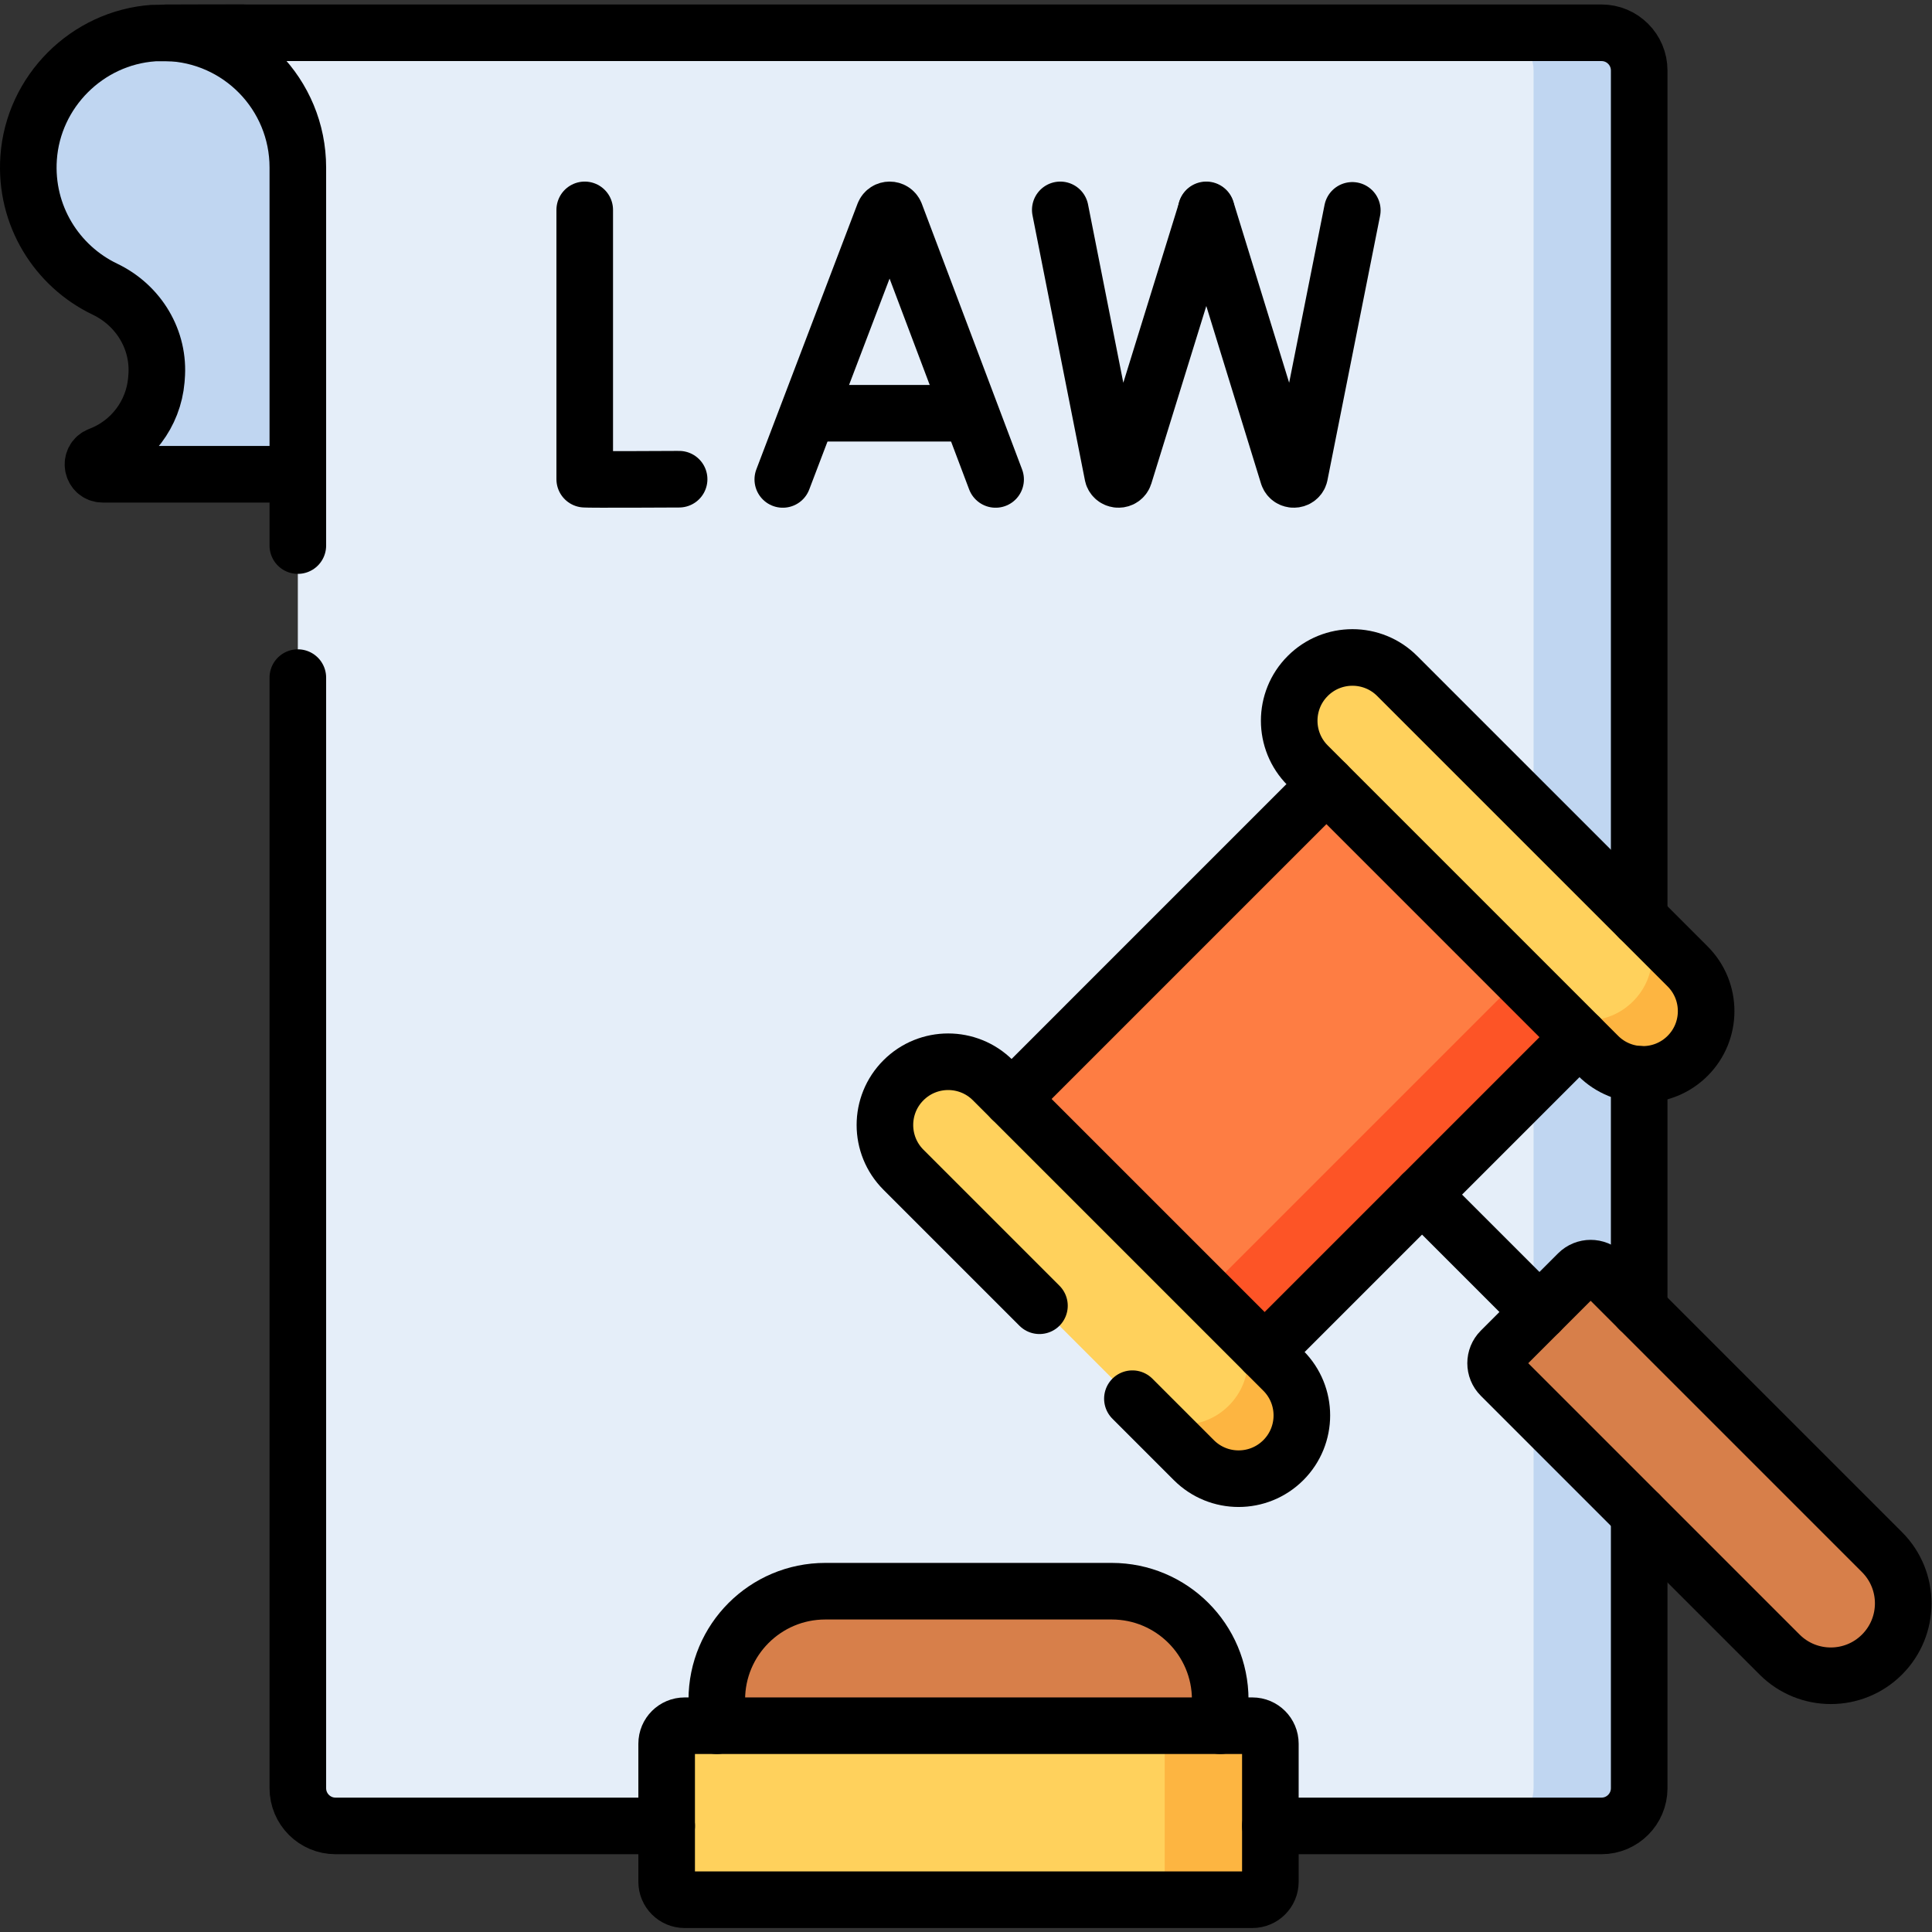 <?xml version="1.0" encoding="UTF-8" standalone="no"?>
<!-- Created with Inkscape (http://www.inkscape.org/) -->

<svg
   version="1.1"
   id="svg4341"
   xml:space="preserve"
   width="682.667"
   height="682.667"
   viewBox="0 0 682.667 682.667"
   xmlns="http://www.w3.org/2000/svg"
   xmlns:svg="http://www.w3.org/2000/svg"><rect x="0" y="0" width="682.667" height="682.667" fill="#333333" stroke="none"/><defs
     id="defs4345"><clipPath
       clipPathUnits="userSpaceOnUse"
       id="clipPath4355"><path
         d="M 0,512 H 512 V 0 H 0 Z"
         id="path4353" /></clipPath></defs><g
     id="g4347"
     transform="matrix(1.333,0,0,-1.333,0,682.667)"><g
       id="g4349"><g
         id="g4351"
         clip-path="url(#clipPath4355)"><g
           id="g4357"
           transform="translate(42.589,503.441)"><path
             d="m 0,0 c -0.623,-0.01 -1.266,-0.03 -1.898,-0.082 -17.619,-1.225 -31.889,-15.494 -33.104,-33.112 -1.051,-15.271 7.503,-28.673 20.222,-34.767 8.982,-4.297 14.545,-13.504 13.687,-23.416 l -0.051,-0.663 c -0.775,-9.013 -6.655,-16.771 -15.117,-19.966 -2.699,-1.019 -1.968,-5.022 0.917,-5.022 H 36.358 L 81.759,0 C 81.759,0 0.521,0.01 0,0"
             style="fill:#c0d6f1;fill-opacity:1;fill-rule:nonzero;stroke:none"
             id="path4359" /></g><g
           id="g4361"
           transform="translate(434.511,493.441)"><path
             d="m 0,0 v -455.32 c 0,-5.523 -4.476,-10 -9.999,-10 h -335.563 c -5.523,0 -10,4.477 -10,10 v 429.597 c 0,19.424 -15.497,35.233 -34.809,35.723 L -9.999,10 C -4.476,10 0,5.522 0,0"
             style="fill:#e5eef9;fill-opacity:1;fill-rule:nonzero;stroke:none"
             id="path4363" /></g><g
           id="g4365"
           transform="translate(424.512,503.44)"><path
             d="m 0,0 h -27.998 c 5.522,0 10,-4.477 10,-10 v -455.319 c 0,-5.523 -4.478,-10 -10,-10 H 0 c 5.523,0 9.999,4.477 9.999,10 V -10 C 9.999,-4.477 5.523,0 0,0"
             style="fill:#c0d6f1;fill-opacity:1;fill-rule:nonzero;stroke:none"
             id="path4367" /></g><g
           id="g4369"
           transform="translate(498.877,100.694)"><path
             d="m 0,0 -73.895,73.895 c -1.841,1.842 -4.828,1.842 -6.67,0 l -20.48,-20.48 c -1.842,-1.842 -1.842,-4.829 0,-6.67 L -27.15,-27.15 c 7.498,-7.497 19.653,-7.497 27.15,0 7.497,7.497 7.497,19.653 0,27.15"
             style="fill:#d77f4a;fill-opacity:1;fill-rule:nonzero;stroke:none"
             id="path4371" /></g><g
           id="g4373"
           transform="translate(239.481,202.06)"><path
             d="m 0,0 76.985,-76.985 c 6.548,-6.549 17.164,-6.549 23.712,0 6.548,6.547 6.548,17.164 0,23.712 L 23.712,23.712 C 17.164,30.26 6.548,30.26 0,23.712 -6.548,17.164 -6.548,6.548 0,0"
             style="fill:#ffd15c;fill-opacity:1;fill-rule:nonzero;stroke:none"
             id="path4375" /></g><g
           id="g4377"
           transform="translate(346.648,309.228)"><path
             d="m 0,0 76.985,-76.985 c 6.548,-6.548 17.164,-6.548 23.713,0 6.548,6.547 6.548,17.164 0,23.712 L 23.713,23.712 C 17.165,30.26 6.548,30.26 0,23.712 -6.548,17.164 -6.548,6.548 0,0"
             style="fill:#ffd15c;fill-opacity:1;fill-rule:nonzero;stroke:none"
             id="path4379" /></g><g
           id="g4381"
           transform="translate(340.179,148.787)"><path
             d="m 0,0 -13.983,13.983 c 6.288,-6.288 6.078,-16.693 -0.47,-23.241 -6.548,-6.548 -16.954,-6.759 -23.242,-0.471 l 13.983,-13.983 c 6.548,-6.548 17.164,-6.548 23.712,0 C 6.548,-17.164 6.548,-6.548 0,0"
             style="fill:#fdb541;fill-opacity:1;fill-rule:nonzero;stroke:none"
             id="path4383" /></g><g
           id="g4385"
           transform="translate(447.347,255.954)"><path
             d="m 0,0 -13.983,13.984 c 6.287,-6.289 6.077,-16.694 -0.471,-23.242 -6.548,-6.548 -16.953,-6.759 -23.242,-0.471 l 13.983,-13.983 c 6.548,-6.548 17.165,-6.548 23.713,0 C 6.548,-17.164 6.548,-6.548 0,0"
             style="fill:#fdb541;fill-opacity:1;fill-rule:nonzero;stroke:none"
             id="path4387" /></g><g
           id="g4389"
           transform="translate(351.603,304.273)"><path
             d="m 0,0 67.078,-67.077 -83.456,-83.455 -67.077,67.077 z"
             style="fill:#fe7d43;fill-opacity:1;fill-rule:nonzero;stroke:none"
             id="path4391" /></g><g
           id="g4393"
           transform="translate(402.934,252.943)"><path
             d="m 0,0 -83.455,-83.455 15.746,-15.747 83.456,83.455 z"
             style="fill:#fd5426;fill-opacity:1;fill-rule:nonzero;stroke:none"
             id="path4395" /></g><g
           id="g4397"
           transform="translate(218.768,90.338)"><path
             d="m 0,0 h 75.93 c 15.883,0 28.756,-12.876 28.756,-28.76 V -65.285 H -28.76 v 36.526 C -28.76,-12.876 -15.883,0 0,0"
             style="fill:#d77f4a;fill-opacity:1;fill-rule:nonzero;stroke:none"
             id="path4399" /></g><g
           id="g4401"
           transform="translate(294.697,90.338)"><path
             d="M 0,0 H -28.002 C -12.119,0 0.757,-12.877 0.757,-28.76 V -65.285 H 28.756 V -28.76 C 28.756,-12.876 15.883,0 0,0"
             style="fill:#d77f4a;fill-opacity:1;fill-rule:nonzero;stroke:none"
             id="path4403" /></g><g
           id="g4405"
           transform="translate(176.715,49.914)"><path
             d="m 0,0 v -36.596 c 0,-2.631 2.133,-4.764 4.764,-4.764 h 150.503 c 2.63,0 4.763,2.133 4.763,4.764 V 0 c 0,2.631 -2.133,4.764 -4.763,4.764 H 4.764 C 2.133,4.764 0,2.631 0,0"
             style="fill:#ffd15c;fill-opacity:1;fill-rule:nonzero;stroke:none"
             id="path4407" /></g><g
           id="g4409"
           transform="translate(331.981,54.678)"><path
             d="m 0,0 h -28 c 2.631,0 4.764,-2.133 4.764,-4.764 V -41.36 c 0,-2.631 -2.133,-4.764 -4.764,-4.764 H 0 c 2.631,0 4.764,2.133 4.764,4.764 V -4.764 C 4.764,-2.132 2.631,0 0,0"
             style="fill:#fdb541;fill-opacity:1;fill-rule:nonzero;stroke:none"
             id="path4411" /></g><g
           id="g4413"
           transform="translate(64.348,503.441)"><path
             d="m 0,0 c 0,0 -23.024,-0.03 -23.657,-0.082 -17.618,-1.225 -31.889,-15.494 -33.104,-33.112 -1.051,-15.271 7.503,-28.673 20.222,-34.767 8.982,-4.297 14.545,-13.504 13.687,-23.416 l -0.05,-0.663 c -0.776,-9.013 -6.656,-16.771 -15.118,-19.966 -2.699,-1.019 -1.968,-5.022 0.917,-5.022 H 14.6"
             style="fill:none;stroke:#000000;stroke-width:15;stroke-linecap:round;stroke-linejoin:round;stroke-miterlimit:10;stroke-dasharray:none;stroke-opacity:1"
             id="path4415" /></g><g
           id="g4417"
           transform="translate(207.501,385.043)"><path
             d="m 0,0 26.83,70.446 c 0.548,1.34 2.445,1.342 2.996,0.003 L 56.413,0"
             style="fill:none;stroke:#000000;stroke-width:15;stroke-linecap:round;stroke-linejoin:round;stroke-miterlimit:10;stroke-dasharray:none;stroke-opacity:1"
             id="path4419" /></g><g
           id="g4421"
           transform="translate(215.868,402.588)"><path
             d="M 0,0 H 39.813"
             style="fill:none;stroke:#000000;stroke-width:15;stroke-linecap:round;stroke-linejoin:round;stroke-miterlimit:10;stroke-dasharray:none;stroke-opacity:1"
             id="path4423" /></g><g
           id="g4425"
           transform="translate(154.997,456.495)"><path
             d="m 0,0 v -71.392 c 0.789,-0.135 25.021,0 25.021,0"
             style="fill:none;stroke:#000000;stroke-width:15;stroke-linecap:round;stroke-linejoin:round;stroke-miterlimit:10;stroke-dasharray:none;stroke-opacity:1"
             id="path4427" /></g><g
           id="g4429"
           transform="translate(281.054,456.495)"><path
             d="m 0,0 13.922,-70.379 c 0.512,-1.441 2.554,-1.427 3.046,0.021 l 21.737,70.227"
             style="fill:none;stroke:#000000;stroke-width:15;stroke-linecap:round;stroke-linejoin:round;stroke-miterlimit:10;stroke-dasharray:none;stroke-opacity:1"
             id="path4431" /></g><g
           id="g4433"
           transform="translate(319.759,456.495)"><path
             d="m 0,0 21.682,-70.379 c 0.511,-1.441 2.554,-1.427 3.047,0.021 l 13.976,70.227"
             style="fill:none;stroke:#000000;stroke-width:15;stroke-linecap:round;stroke-linejoin:round;stroke-miterlimit:10;stroke-dasharray:none;stroke-opacity:1"
             id="path4435" /></g><g
           id="g4437"
           transform="translate(78.949,332.51)"><path
             d="m 0,0 v -294.389 c 0,-5.52 4.47,-10 10,-10 h 87.771"
             style="fill:none;stroke:#000000;stroke-width:15;stroke-linecap:round;stroke-linejoin:round;stroke-miterlimit:10;stroke-dasharray:none;stroke-opacity:1"
             id="path4439" /></g><g
           id="g4441"
           transform="translate(434.511,110.76)"><path
             d="m 0,0 v -72.639 c 0,-5.52 -4.469,-10 -9.999,-10 h -87.762"
             style="fill:none;stroke:#000000;stroke-width:15;stroke-linecap:round;stroke-linejoin:round;stroke-miterlimit:10;stroke-dasharray:none;stroke-opacity:1"
             id="path4443" /></g><g
           id="g4445"
           transform="translate(434.51,165.06)"><path
             d="M 0,0 V 62.3"
             style="fill:none;stroke:#000000;stroke-width:15;stroke-linecap:round;stroke-linejoin:round;stroke-miterlimit:10;stroke-dasharray:none;stroke-opacity:1"
             id="path4447" /></g><g
           id="g4449"
           transform="translate(78.949,367.51)"><path
             d="m 0,0 v 100.208 c 0,19.42 -15.499,35.233 -34.81,35.723 h 380.372 c 5.531,0 10,-4.48 10,-10 V -98.72"
             style="fill:none;stroke:#000000;stroke-width:15;stroke-linecap:round;stroke-linejoin:round;stroke-miterlimit:10;stroke-dasharray:none;stroke-opacity:1"
             id="path4451" /></g><g
           id="g4453"
           transform="translate(498.877,100.694)"><path
             d="m 0,0 -73.895,73.895 c -1.841,1.842 -4.828,1.842 -6.67,0 l -20.48,-20.48 c -1.842,-1.842 -1.842,-4.829 0,-6.67 L -27.15,-27.15 c 7.498,-7.497 19.653,-7.497 27.15,0 7.497,7.497 7.497,19.653 0,27.15 z"
             style="fill:none;stroke:#000000;stroke-width:15;stroke-linecap:round;stroke-linejoin:round;stroke-miterlimit:10;stroke-dasharray:none;stroke-opacity:1"
             id="path4455" /></g><g
           id="g4457"
           transform="translate(408.07,164.35)"><path
             d="M 0,0 -31.12,31.12"
             style="fill:none;stroke:#000000;stroke-width:15;stroke-linecap:round;stroke-linejoin:round;stroke-miterlimit:10;stroke-dasharray:none;stroke-opacity:1"
             id="path4459" /></g><g
           id="g4461"
           transform="translate(300.172,141.37)"><path
             d="m 0,0 16.295,-16.295 c 6.548,-6.548 17.164,-6.548 23.712,0 6.548,6.548 6.548,17.164 0,23.712 l -76.986,76.985 c -6.547,6.548 -17.164,6.548 -23.711,0 -6.548,-6.548 -6.548,-17.164 0,-23.712 l 36.052,-36.053"
             style="fill:none;stroke:#000000;stroke-width:15;stroke-linecap:round;stroke-linejoin:round;stroke-miterlimit:10;stroke-dasharray:none;stroke-opacity:1"
             id="path4463" /></g><g
           id="g4465"
           transform="translate(346.648,309.228)"><path
             d="m 0,0 76.985,-76.985 c 6.548,-6.548 17.164,-6.548 23.713,0 6.548,6.547 6.548,17.164 0,23.712 L 23.713,23.712 C 17.165,30.26 6.548,30.26 0,23.712 -6.548,17.164 -6.548,6.548 0,0 Z"
             style="fill:none;stroke:#000000;stroke-width:15;stroke-linecap:round;stroke-linejoin:round;stroke-miterlimit:10;stroke-dasharray:none;stroke-opacity:1"
             id="path4467" /></g><g
           id="g4469"
           transform="translate(268.147,220.818)"><path
             d="M 0,0 83.455,83.455"
             style="fill:none;stroke:#000000;stroke-width:15;stroke-linecap:round;stroke-linejoin:round;stroke-miterlimit:10;stroke-dasharray:none;stroke-opacity:1"
             id="path4471" /></g><g
           id="g4473"
           transform="translate(418.681,237.196)"><path
             d="M 0,0 -83.456,-83.455"
             style="fill:none;stroke:#000000;stroke-width:15;stroke-linecap:round;stroke-linejoin:round;stroke-miterlimit:10;stroke-dasharray:none;stroke-opacity:1"
             id="path4475" /></g><g
           id="g4477"
           transform="translate(323.453,54.68)"><path
             d="m 0,0 v 6.898 c 0,15.881 -12.876,28.76 -28.756,28.76 h -75.93 c -15.889,0 -28.759,-12.879 -28.759,-28.759 V 0"
             style="fill:none;stroke:#000000;stroke-width:15;stroke-linecap:round;stroke-linejoin:round;stroke-miterlimit:10;stroke-dasharray:none;stroke-opacity:1"
             id="path4479" /></g><g
           id="g4481"
           transform="translate(176.715,49.914)"><path
             d="m 0,0 v -36.596 c 0,-2.631 2.133,-4.764 4.764,-4.764 h 150.503 c 2.63,0 4.763,2.133 4.763,4.764 V 0 c 0,2.631 -2.133,4.764 -4.763,4.764 H 4.764 C 2.133,4.764 0,2.631 0,0 Z"
             style="fill:none;stroke:#000000;stroke-width:15;stroke-linecap:round;stroke-linejoin:round;stroke-miterlimit:10;stroke-dasharray:none;stroke-opacity:1"
             id="path4483" /></g></g></g></g></svg>
